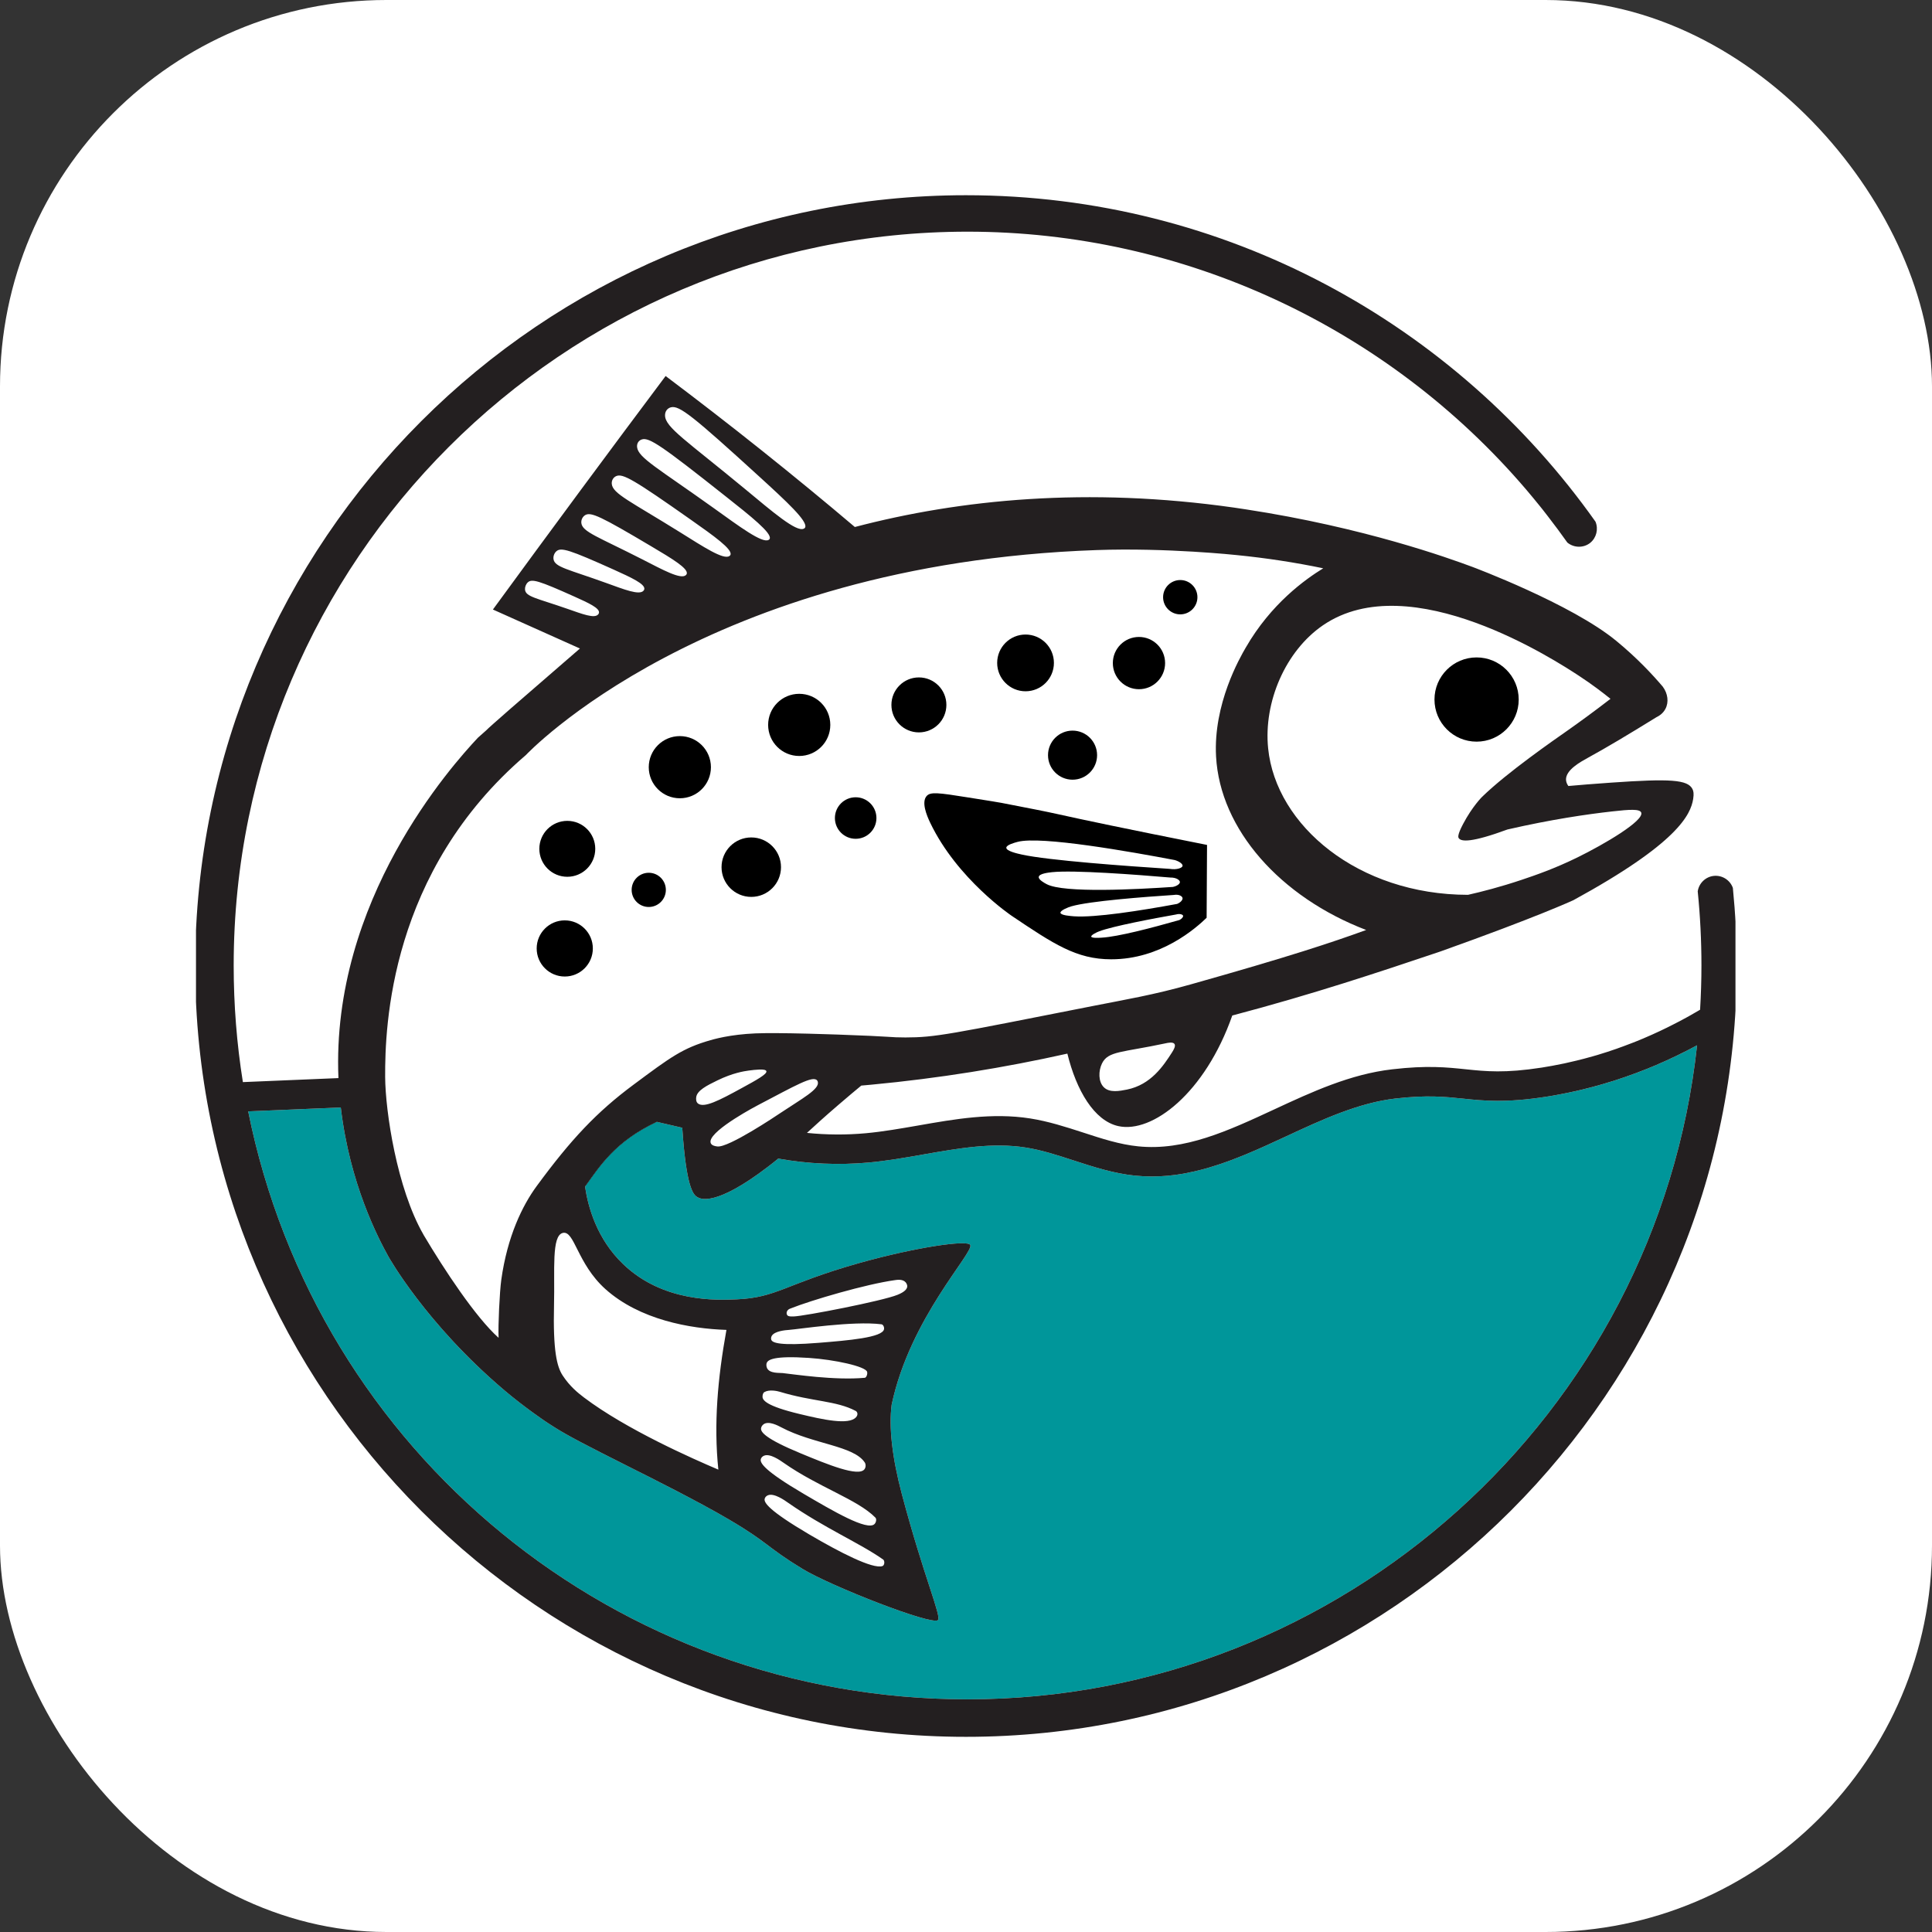 <svg xmlns="http://www.w3.org/2000/svg" version="1.1" xmlns:xlink="http://www.w3.org/1999/xlink" xmlns:svgjs="http://svgjs.com/svgjs" width="1000" height="1000"><rect width="100%" height="100%" fill="#333333" stroke="none"/><rect width="1000" height="1000" rx="200" ry="200" fill="#ffffff"></rect><g transform="matrix(3.053,0,0,3.053,101.445,99.856)"><svg xmlns="http://www.w3.org/2000/svg" version="1.1" xmlns:xlink="http://www.w3.org/1999/xlink" xmlns:svgjs="http://svgjs.com/svgjs" width="261" height="262"><svg width="261" height="262" viewBox="0 0 261 262" xmlns="http://www.w3.org/2000/svg">
    <g id="Group">
        <path id="Path" fill="#231f20" stroke="none" d="M 65.96 168.47 C 68.78 165.59 72.76 162.13 78.13 157.49 C 71.07 160.79 68.44 165.03 65.96 168.47 Z"></path>
        <path id="path1" fill="#00969a" stroke="none" d="M 254.49 144.51 C 247.72 207.06 194.28 255.39 130.81 255.39 C 71.34 255.39 20.5 213.64 8.85 155.71 C 9.77 155.67 10.68 155.63 11.58 155.6 C 13.09 155.54 14.57 155.47 16.02 155.41 C 16.34 155.4 16.66 155.39 16.98 155.37 C 17.87 155.34 18.74 155.3 19.61 155.26 C 19.94 155.25 20.27 155.24 20.59 155.22 C 21.66 155.18 22.72 155.13 23.76 155.09 C 24.02 155.08 24.29 155.07 24.55 155.06 C 26.07 168.03 30.91 177.22 32.58 180.25 C 32.58 180.25 38.88 191.65 52.33 203.04 C 55.73 205.92 59.21 208.25 59.21 208.25 C 59.21 208.25 60.05 208.82 60.94 209.37 C 63.22 210.79 66.06 212.27 73.5 216.01 C 77.43 217.98 85.2 221.87 90.32 224.88 C 97.13 228.88 96.67 229.53 102.85 233.29 C 107.62 236.19 124.77 242.92 125.79 241.96 C 126.43 241.35 123.41 234.68 119.67 220.6 C 118.01 214.35 117.45 209.23 117.94 205.45 C 121.06 190.71 131.91 179.66 131.27 178.36 C 130.81 177.44 121.8 178.79 112.33 181.46 C 99.86 184.99 98.52 187.28 91.69 187.58 C 88.33 187.73 79.22 188.13 72.43 181.62 C 67.95 177.33 66.47 171.93 65.96 168.47 C 68.44 165.03 71.07 160.79 78.13 157.49 L 82.44 158.49 C 82.49 159.18 82.54 159.89 82.6 160.62 C 83.3 168.99 84.42 169.91 85 170.25 C 85.54 170.57 88.09 171.88 96.93 165.13 C 97.59 164.63 98.17 164.17 98.71 163.72 C 103.79 164.62 108.93 164.85 114 164.39 C 117.15 164.1 120.3 163.55 123.35 163.01 C 129.36 161.96 135.03 160.96 140.65 161.84 C 143.37 162.26 146.02 163.13 148.82 164.04 C 152.14 165.12 155.58 166.24 159.24 166.61 C 160.18 166.7 161.11 166.75 162.04 166.75 C 163.86 166.75 165.65 166.58 167.41 166.27 C 168.05 166.15 168.68 166.02 169.31 165.88 C 170.15 165.69 170.98 165.47 171.81 165.22 C 172.17 165.11 172.54 165 172.9 164.88 C 173.2 164.79 173.5 164.69 173.79 164.59 C 174.26 164.43 174.74 164.26 175.21 164.09 C 176.15 163.74 177.08 163.37 178.01 162.99 C 180.34 162.03 182.63 160.96 184.9 159.91 C 190.89 157.13 197.08 154.25 203.38 153.53 C 208.74 152.92 211.68 153.23 214.8 153.55 C 218.35 153.92 222.01 154.3 228.91 153.23 C 229.68 153.11 230.45 152.98 231.21 152.83 C 231.7 152.74 232.18 152.65 232.67 152.54 C 233.45 152.38 234.23 152.21 235 152.02 C 235.52 151.9 236.03 151.77 236.54 151.63 C 236.56 151.63 236.59 151.62 236.61 151.61 C 237.24 151.45 237.87 151.27 238.49 151.09 C 239.75 150.73 241.01 150.33 242.27 149.89 C 242.89 149.68 243.51 149.45 244.13 149.22 C 244.14 149.22 244.15 149.22 244.16 149.21 C 244.75 148.99 245.34 148.76 245.92 148.53 C 245.96 148.51 246 148.5 246.05 148.48 C 246.54 148.28 247.02 148.08 247.5 147.88 C 249.86 146.87 252.19 145.75 254.49 144.51 Z"></path>
        <path id="path2" fill="#000000" stroke="none" d="M 224.25 85.89 C 224.25 89.833 221.053 93.03 217.11 93.03 C 213.167 93.03 209.97 89.833 209.97 85.89 C 209.97 81.947 213.167 78.75 217.11 78.75 C 221.053 78.75 224.25 81.947 224.25 85.89 Z"></path>
        <path id="path3" fill="#000000" stroke="none" d="M 146.15 105.33 C 143.99 104.85 141.52 104.37 136.56 103.41 C 136.11 103.32 134.37 103.04 130.9 102.49 C 125.82 101.68 124.51 101.51 123.86 102.26 C 122.97 103.3 123.86 105.49 124.48 106.79 C 129.07 116.37 138.31 122.57 138.31 122.57 C 145.41 127.34 149.26 129.92 155.13 129.93 C 163.6 129.95 169.57 124.6 171.34 122.89 C 171.36 118.77 171.39 114.66 171.41 110.54 C 157.57 107.79 150.26 106.25 146.15 105.33 Z M 137.38 111.02 C 137.38 110.53 138.78 110.16 139.3 110.02 C 143.22 108.97 158.54 111.7 165.97 113.11 C 166.79 113.36 167.33 113.81 167.26 114.11 C 167.18 114.45 166.29 114.79 165.09 114.6 C 157.87 114.13 144.49 113.17 140 112.17 C 139.27 112.01 137.38 111.59 137.38 111.02 Z M 142.88 115.95 C 142.98 115.39 144.53 115.23 145.12 115.16 C 148.81 114.77 159.46 115.58 165.2 116.07 C 166.17 116.05 166.81 116.49 166.81 116.84 C 166.81 117.15 166.32 117.51 165.63 117.66 C 159.58 118.07 147.12 118.74 144.22 117.19 C 143.84 116.99 142.8 116.43 142.88 115.95 Z M 148.84 122.64 C 148.24 122.59 146.62 122.48 146.56 122.05 C 146.51 121.64 147.88 121.1 148.4 120.95 C 151.53 120.05 160.79 119.35 165.78 119.02 C 166.62 118.87 167.22 119.22 167.26 119.56 C 167.3 119.87 166.92 120.3 166.34 120.54 C 159.99 121.71 152.43 122.89 148.84 122.64 Z M 166.73 123.27 C 161.99 124.62 156.33 126.1 153.57 126.26 C 153.11 126.29 151.86 126.37 151.78 126.09 C 151.71 125.82 152.71 125.34 153.09 125.2 C 155.4 124.31 162.39 123 166.17 122.33 C 166.79 122.15 167.28 122.33 167.35 122.54 C 167.4 122.74 167.15 123.06 166.73 123.27 Z"></path>
        <path id="path4" fill="#000000" stroke="none" d="M 67.69 111.2 C 67.69 113.818 65.568 115.94 62.95 115.94 C 60.332 115.94 58.21 113.818 58.21 111.2 C 58.21 108.582 60.332 106.46 62.95 106.46 C 65.568 106.46 67.69 108.582 67.69 111.2 Z"></path>
        <path id="path5" fill="#000000" stroke="none" d="M 67.28 128.09 C 67.28 130.719 65.149 132.85 62.52 132.85 C 59.891 132.85 57.76 130.719 57.76 128.09 C 57.76 125.461 59.891 123.33 62.52 123.33 C 65.149 123.33 67.28 125.461 67.28 128.09 Z"></path>
        <path id="path6" fill="#000000" stroke="none" d="M 87.3 97.36 C 87.3 100.271 84.941 102.63 82.03 102.63 C 79.119 102.63 76.76 100.271 76.76 97.36 C 76.76 94.449 79.119 92.09 82.03 92.09 C 84.941 92.09 87.3 94.449 87.3 97.36 Z"></path>
        <path id="path7" fill="#000000" stroke="none" d="M 107.54 90.19 C 107.54 93.101 105.181 95.46 102.27 95.46 C 99.359 95.46 97 93.101 97 90.19 C 97 87.279 99.359 84.92 102.27 84.92 C 105.181 84.92 107.54 87.279 107.54 90.19 Z"></path>
        <path id="path8" fill="#000000" stroke="none" d="M 127.22 86.8 C 127.22 89.374 125.134 91.46 122.56 91.46 C 119.986 91.46 117.9 89.374 117.9 86.8 C 117.9 84.226 119.986 82.14 122.56 82.14 C 125.134 82.14 127.22 84.226 127.22 86.8 Z"></path>
        <path id="path9" fill="#000000" stroke="none" d="M 145.45 79.68 C 145.45 82.336 143.296 84.49 140.64 84.49 C 137.984 84.49 135.83 82.336 135.83 79.68 C 135.83 77.023 137.984 74.87 140.64 74.87 C 143.296 74.87 145.45 77.023 145.45 79.68 Z"></path>
        <path id="path10" fill="#000000" stroke="none" d="M 164.3 79.71 C 164.3 82.157 162.317 84.14 159.87 84.14 C 157.423 84.14 155.44 82.157 155.44 79.71 C 155.44 77.263 157.423 75.28 159.87 75.28 C 162.317 75.28 164.3 77.263 164.3 79.71 Z"></path>
        <path id="path11" fill="#000000" stroke="none" d="M 169.78 68.54 C 169.78 70.147 168.477 71.45 166.87 71.45 C 165.263 71.45 163.96 70.147 163.96 68.54 C 163.96 66.933 165.263 65.63 166.87 65.63 C 168.477 65.63 169.78 66.933 169.78 68.54 Z"></path>
        <path id="path12" fill="#000000" stroke="none" d="M 152.77 95.32 C 152.77 97.617 150.908 99.48 148.61 99.48 C 146.312 99.48 144.45 97.617 144.45 95.32 C 144.45 93.022 146.312 91.16 148.61 91.16 C 150.908 91.16 152.77 93.022 152.77 95.32 Z"></path>
        <path id="path13" fill="#000000" stroke="none" d="M 115.36 105.98 C 115.36 107.924 113.784 109.5 111.84 109.5 C 109.896 109.5 108.32 107.924 108.32 105.98 C 108.32 104.036 109.896 102.46 111.84 102.46 C 113.784 102.46 115.36 104.036 115.36 105.98 Z"></path>
        <path id="path14" fill="#000000" stroke="none" d="M 99.18 114.31 C 99.18 117.094 96.924 119.35 94.14 119.35 C 91.356 119.35 89.1 117.094 89.1 114.31 C 89.1 111.526 91.356 109.27 94.14 109.27 C 96.924 109.27 99.18 111.526 99.18 114.31 Z"></path>
        <path id="path15" fill="#000000" stroke="none" d="M 79.66 118.16 C 79.66 119.762 78.362 121.06 76.76 121.06 C 75.158 121.06 73.86 119.762 73.86 118.16 C 73.86 116.558 75.158 115.26 76.76 115.26 C 78.362 115.26 79.66 116.558 79.66 118.16 Z"></path>
        <path id="path16" fill="#231f20" stroke="none" d="M 260.56 117.83 C 260.08 116.48 258.73 115.64 257.32 115.79 C 255.93 115.94 254.81 117.02 254.6 118.41 C 255.02 122.56 255.23 126.79 255.23 130.97 C 255.23 133.44 255.15 135.96 255 138.48 C 254.46 138.8 253.93 139.11 253.39 139.41 C 252.98 139.65 252.56 139.87 252.15 140.09 C 251.93 140.21 251.72 140.33 251.5 140.44 C 251.11 140.65 250.72 140.85 250.33 141.04 C 249.61 141.41 248.89 141.76 248.17 142.1 C 247.73 142.31 247.28 142.51 246.84 142.71 C 246.32 142.94 245.8 143.17 245.28 143.39 C 245.18 143.43 245.08 143.47 244.98 143.51 C 244.5 143.72 244.01 143.91 243.52 144.1 C 242.99 144.31 242.47 144.51 241.94 144.7 C 241.81 144.75 241.69 144.8 241.57 144.83 C 241.1 145.01 240.62 145.18 240.15 145.33 C 239.59 145.53 239.02 145.71 238.46 145.88 C 237.91 146.06 237.35 146.23 236.8 146.38 C 236.31 146.52 235.83 146.65 235.34 146.78 C 234.92 146.89 234.49 147 234.07 147.1 C 232.71 147.44 231.34 147.73 229.96 147.98 C 229.36 148.09 228.76 148.19 228.15 148.29 C 221.89 149.26 218.7 148.93 215.32 148.58 C 212.07 148.24 208.72 147.89 202.82 148.58 C 195.71 149.39 189.15 152.43 182.8 155.38 C 174.98 159.01 167.59 162.44 159.74 161.64 C 156.62 161.33 153.58 160.34 150.37 159.29 C 147.5 158.36 144.53 157.4 141.42 156.91 C 134.98 155.9 128.63 157.02 122.48 158.1 C 119.54 158.61 116.49 159.15 113.54 159.42 C 110.24 159.72 106.9 159.7 103.58 159.36 C 104.92 158.13 106.56 156.63 108.89 154.63 C 110.52 153.22 111.89 152.09 112.79 151.34 L 114.47 151.19 C 125.96 150.11 137.05 148.31 147.73 145.92 C 149.25 152.13 152.26 157.3 156.37 158.21 C 162.12 159.48 171.06 152.64 175.69 139.46 C 189.53 135.8 200.44 132.14 210.42 128.79 C 210.61 128.73 210.79 128.66 210.98 128.6 C 211.04 128.58 211.09 128.56 211.15 128.54 C 227.39 122.75 233.42 119.95 233.47 119.93 L 233.48 119.93 C 251.23 110.24 253.4 105.41 253.83 102.74 C 253.97 101.84 253.88 101.41 253.71 101.07 C 252.9 99.46 249.92 99.28 239.9 99.98 C 236.96 100.18 234.49 100.39 232.67 100.55 C 232.5 100.32 232.3 99.96 232.27 99.52 C 232.18 97.83 234.77 96.44 235.94 95.79 C 239 94.12 242.77 91.87 247.61 88.88 C 247.95 88.72 248.68 88.32 249.12 87.48 C 249.73 86.34 249.54 84.87 248.67 83.7 C 246.95 81.68 244.35 78.87 240.81 75.96 C 233.21 69.68 216.39 63.4 216.39 63.4 C 212.41 61.92 198.03 56.72 178.06 53.66 C 178.06 53.66 176.97 53.49 176 53.35 C 151.09 49.81 129.57 51.95 111.7 56.64 C 106.63 52.34 101.36 48.01 95.9 43.65 C 90.4 39.26 84.96 35.06 79.62 31.04 C 74.81 37.46 69.99 43.93 65.17 50.45 C 60.18 57.2 55.24 63.92 50.34 70.63 C 55.26 72.83 60.18 75.04 65.09 77.24 C 54.15 86.69 49.66 90.62 49.23 91.09 L 49.21 91.11 C 48.74 91.53 48.26 91.95 47.79 92.37 C 43.33 97.13 22.89 119.94 24.15 150.07 C 19.11 150.29 13.69 150.51 7.95 150.75 C 6.91 144.26 6.39 137.62 6.39 130.98 C 6.39 62.38 62.2 6.57 130.81 6.57 C 167.38 6.57 202.01 22.75 225.55 50.33 C 226.34 51.26 227.12 52.21 227.89 53.16 C 228.03 53.34 228.18 53.52 228.33 53.71 C 228.62 54.08 228.91 54.45 229.2 54.83 C 230.33 56.29 231.43 57.77 232.5 59.28 C 233.64 60.21 235.27 60.21 236.38 59.32 C 237.42 58.47 237.79 57.01 237.27 55.74 C 213.58 22.28 174.57 0.39 130.54 0.39 C 58.49 0.39 -0.14 59.01 -0.14 131.07 C -0.14 203.13 58.49 261.75 130.54 261.75 C 202.59 261.75 261.22 203.12 261.22 131.07 C 261.22 126.6 260.99 122.19 260.56 117.84 Z M 99.11 155.97 C 98.31 156.51 90.29 161.88 88.41 161.66 C 88.17 161.64 87.47 161.55 87.28 161.12 C 87.28 161.12 87.21 160.96 87.23 160.75 C 87.5 158.71 95.27 154.66 95.27 154.66 C 101.69 151.3 104.58 149.6 105.3 150.46 C 105.38 150.55 105.4 150.64 105.42 150.7 C 105.77 151.94 102.73 153.55 99.11 155.97 Z M 85.12 154.39 C 84.74 154.11 84.78 153.56 84.8 153.37 C 84.9 152.17 86.64 151.32 88.4 150.46 C 90.98 149.2 92.91 148.9 93.73 148.79 C 94.76 148.66 96.54 148.43 96.7 148.89 C 96.87 149.38 95.03 150.4 92.53 151.76 C 88.65 153.89 86.16 155.16 85.12 154.39 Z M 165.45 145.75 C 164.03 147.95 161.92 151.2 157.81 152.02 C 156.59 152.26 154.89 152.6 153.91 151.62 C 152.97 150.69 152.98 148.86 153.6 147.59 C 154.64 145.46 156.95 145.76 164.4 144.17 C 164.75 144.09 165.63 143.9 165.89 144.28 C 166.13 144.62 165.76 145.27 165.45 145.75 Z M 234.47 81.87 C 236.76 83.37 238.57 84.77 239.81 85.77 C 236.86 88.05 234.4 89.82 232.73 91 C 230.18 92.79 222.33 98.22 218.05 102.38 C 218.05 102.38 216.4 103.99 214.82 106.99 C 213.83 108.86 213.99 109.23 214.07 109.37 C 214.47 110.02 216.24 110.17 222.35 107.92 C 229.76 106.22 235.79 105.34 240.09 104.86 C 243.09 104.52 244.77 104.42 245.02 105.05 C 245.55 106.43 238.74 110.44 234.14 112.69 C 230.3 114.57 227.03 115.69 224.8 116.44 C 221.13 117.67 217.97 118.48 215.65 119 C 196.99 118.98 183.09 107.21 181.77 94.18 C 180.97 86.33 184.7 77.65 191.08 73.29 C 205.91 63.17 230.71 79.41 234.47 81.87 Z M 80.54 36.34 C 81.95 36.01 84.17 37.75 95.53 48.12 C 100.14 52.33 103.67 55.6 103.29 56.68 C 103.23 56.84 103.1 56.9 103.03 56.93 C 101.75 57.52 97.72 54.04 93.12 50.23 C 83.16 41.99 79.57 39.77 79.52 37.74 C 79.5 37.05 79.91 36.49 80.54 36.34 Z M 75.6 41.79 C 76.83 41.41 78.93 42.83 89.77 51.42 C 94.18 54.9 97.55 57.61 97.28 58.59 C 97.24 58.74 97.13 58.8 97.07 58.83 C 95.97 59.43 92.14 56.56 87.77 53.43 C 78.32 46.67 74.96 44.89 74.78 43.09 C 74.72 42.47 75.04 41.96 75.6 41.79 Z M 71.24 48.01 C 72.36 47.52 74.24 48.61 83.93 55.43 C 87.87 58.2 90.88 60.36 90.63 61.31 C 90.59 61.45 90.49 61.52 90.43 61.56 C 89.43 62.25 86.01 59.99 82.1 57.55 C 73.64 52.28 70.64 50.99 70.49 49.33 C 70.44 48.75 70.74 48.23 71.24 48.01 Z M 65.97 54.63 C 66.95 54.04 68.61 54.82 77.23 59.94 C 80.74 62.02 83.42 63.64 83.21 64.55 C 83.18 64.68 83.09 64.76 83.04 64.81 C 82.17 65.57 79.13 63.9 75.66 62.12 C 68.15 58.29 65.48 57.47 65.33 55.95 C 65.28 55.42 65.54 54.9 65.97 54.63 Z M 61.1 60.75 C 61.9 60.05 63.33 60.5 70.79 63.85 C 73.82 65.22 76.14 66.29 76.01 67.16 C 75.99 67.29 75.91 67.38 75.88 67.43 C 75.17 68.27 72.55 67.21 69.55 66.13 C 63.08 63.79 60.8 63.46 60.61 62.07 C 60.55 61.59 60.74 61.07 61.1 60.75 Z M 63.02 70.53 C 57.75 68.69 55.88 68.48 55.78 67.24 C 55.75 66.82 55.93 66.34 56.24 66.04 C 56.93 65.38 58.1 65.72 64.14 68.43 C 66.59 69.53 68.47 70.4 68.32 71.19 C 68.3 71.31 68.24 71.39 68.2 71.44 C 67.59 72.22 65.46 71.38 63.02 70.53 Z M 55.92 95.31 C 55.92 95.31 86.29 62.87 152.68 60.55 C 164.64 60.13 176.44 61.4 176.44 61.4 C 181.46 61.9 186.35 62.65 191.11 63.64 C 188.06 65.51 182.26 69.64 177.97 77.09 C 176.97 78.81 172.45 86.66 172.94 95.55 C 173.62 107.91 183.83 119.39 198.39 124.96 C 192.61 127.06 185.49 129.44 168.62 134.19 C 162.32 135.97 157.71 136.73 152.14 137.83 C 127.56 142.68 125.38 143.17 120.28 143.18 C 117.46 143.18 118.58 143.03 108.81 142.69 C 108.14 142.67 107.5 142.65 106.88 142.63 C 102.31 142.48 99.01 142.43 96.57 142.45 C 91.84 142.47 88.7 143.22 87.23 143.64 C 82.48 145 80.46 146.52 74.19 151.18 C 67.94 155.82 63.59 160.44 57.76 168.38 C 55.33 171.69 52.79 176.9 51.76 184.26 C 51.47 186.37 51.21 191.96 51.3 194.1 C 47.41 190.62 42.13 182.62 38.59 176.66 C 38.59 176.66 38.57 176.62 38.55 176.58 C 34.06 168.77 32.11 155.74 32.07 149.88 C 32.03 141.32 32.84 115.06 55.92 95.31 Z M 88.56 216.45 C 84.3 214.64 72.98 209.66 65.78 204.22 C 64.74 203.43 63.36 202.32 62.16 200.48 C 61.19 198.99 60.51 196.33 60.7 188.48 C 60.85 182.63 60.25 176.78 62.19 176.32 C 64.18 175.86 64.59 181.5 69.41 185.84 C 75.21 191.04 83.75 192.56 89.93 192.76 C 88.44 201 87.76 208.74 88.56 216.45 Z M 130.81 255.39 C 71.34 255.39 20.5 213.64 8.85 155.71 C 9.77 155.67 10.68 155.63 11.58 155.6 C 13.09 155.54 14.57 155.47 16.02 155.41 C 16.34 155.4 16.66 155.39 16.98 155.37 C 17.87 155.34 18.74 155.3 19.61 155.26 C 19.94 155.25 20.27 155.24 20.59 155.22 C 21.66 155.18 22.72 155.13 23.76 155.09 C 24.02 155.08 24.29 155.07 24.55 155.06 C 26.07 168.03 30.91 177.22 32.58 180.25 C 32.58 180.25 38.88 191.65 52.33 203.04 C 55.73 205.92 59.21 208.25 59.21 208.25 C 59.21 208.25 60.05 208.82 60.94 209.37 C 63.22 210.79 66.06 212.27 73.5 216.01 C 77.43 217.98 85.2 221.87 90.32 224.88 C 97.13 228.88 96.67 229.53 102.85 233.29 C 107.62 236.19 124.77 242.92 125.79 241.96 C 126.43 241.35 123.41 234.68 119.67 220.6 C 118.01 214.35 117.45 209.23 117.94 205.45 C 121.06 190.71 131.91 179.66 131.27 178.36 C 130.81 177.44 121.8 178.79 112.33 181.46 C 99.86 184.99 98.52 187.28 91.69 187.58 C 88.33 187.73 79.22 188.13 72.43 181.62 C 67.95 177.33 66.47 171.93 65.96 168.47 C 68.44 165.03 71.07 160.79 78.13 157.49 L 82.44 158.49 C 82.49 159.18 82.54 159.89 82.6 160.62 C 83.3 168.99 84.42 169.91 85 170.25 C 85.54 170.57 88.09 171.88 96.93 165.13 C 97.59 164.63 98.17 164.17 98.71 163.72 C 103.79 164.62 108.93 164.85 114 164.39 C 117.15 164.1 120.3 163.55 123.35 163.01 C 129.36 161.96 135.03 160.96 140.65 161.84 C 143.37 162.26 146.02 163.13 148.82 164.04 C 152.14 165.12 155.58 166.24 159.24 166.61 C 160.18 166.7 161.11 166.75 162.04 166.75 C 163.86 166.75 165.65 166.58 167.41 166.27 C 168.05 166.15 168.68 166.02 169.31 165.88 C 170.15 165.69 170.98 165.47 171.81 165.22 C 172.17 165.11 172.54 165 172.9 164.88 C 173.2 164.79 173.5 164.69 173.79 164.59 C 174.26 164.43 174.74 164.26 175.21 164.09 C 176.15 163.74 177.08 163.37 178.01 162.99 C 180.34 162.03 182.63 160.96 184.9 159.91 C 190.89 157.13 197.08 154.25 203.38 153.53 C 208.74 152.92 211.68 153.23 214.8 153.55 C 218.35 153.92 222.01 154.3 228.91 153.23 C 229.68 153.11 230.45 152.98 231.21 152.83 C 231.7 152.74 232.18 152.65 232.67 152.54 C 233.45 152.38 234.23 152.21 235 152.02 C 235.52 151.9 236.03 151.77 236.54 151.63 C 236.56 151.63 236.59 151.62 236.61 151.61 C 237.24 151.45 237.87 151.27 238.49 151.09 C 239.75 150.73 241.01 150.33 242.27 149.89 C 242.89 149.68 243.51 149.45 244.13 149.22 C 244.14 149.22 244.15 149.22 244.16 149.21 C 244.75 148.99 245.34 148.76 245.92 148.53 C 245.96 148.51 246 148.5 246.05 148.48 C 246.54 148.28 247.02 148.08 247.5 147.88 C 249.86 146.87 252.19 145.75 254.49 144.51 C 247.72 207.06 194.28 255.39 130.81 255.39 Z M 100.53 192.76 C 102.1 192.65 111.38 191.2 116.21 191.81 C 116.49 191.84 116.71 192.28 116.65 192.63 C 116.42 194.07 110.5 194.55 105.59 194.95 C 98.91 195.49 97.75 194.94 97.54 194.45 C 97.46 194.25 97.49 193.97 97.63 193.75 C 98.12 192.96 99.92 192.8 100.53 192.76 Z M 100.77 189.14 C 104.28 187.73 113.59 185 118.52 184.32 C 118.86 184.27 119.81 184.12 120.31 184.69 C 120.35 184.74 120.61 185.04 120.58 185.41 C 120.53 186.15 119.37 186.63 118.94 186.81 C 116.41 187.85 103.15 190.43 101.32 190.48 C 100.52 190.51 100.23 190.42 100.15 190.05 C 100.08 189.74 100.25 189.31 100.77 189.14 Z M 116.38 232.8 C 114.73 233.36 109.05 230.42 103.96 227.43 C 97.04 223.35 96.28 222.03 96.41 221.41 C 96.46 221.15 96.68 220.91 96.96 220.8 C 97.99 220.37 99.8 221.65 100.39 222.07 C 106.54 226.36 112.65 228.96 116.51 231.7 C 116.78 231.89 116.77 232.66 116.38 232.8 Z M 103.91 197.51 C 108.28 197.8 113.52 198.95 113.78 199.87 C 113.89 200.28 113.63 200.86 113.39 200.88 C 108.25 201.35 101.36 200.28 99.46 200.08 C 98.92 200.02 97.27 200.18 96.82 199.25 C 96.7 198.99 96.67 198.66 96.74 198.42 C 96.92 197.82 97.94 197.11 103.91 197.51 Z M 99.01 203.26 C 104.51 204.93 108.55 204.75 111.85 206.5 C 112.08 206.62 112.35 207.08 111.89 207.58 C 110.65 208.93 106.3 207.98 102.25 207 C 96.74 205.67 96.03 204.69 96.05 204.07 C 96.05 203.81 96.12 203.44 96.37 203.3 C 97.19 202.83 98.52 203.11 99.01 203.26 Z M 96.24 208.75 C 97.1 208.14 98.7 209 99.23 209.28 C 104.66 212.16 111.56 212.38 113.41 215.28 C 113.56 215.52 113.59 216.01 113.35 216.36 C 112.38 217.77 106.99 215.54 102.52 213.69 C 96.43 211.17 95.72 210.05 95.8 209.44 C 95.83 209.18 96.01 208.91 96.24 208.75 Z M 96.3 214.09 C 97.3 213.65 99.05 214.89 99.62 215.29 C 105.54 219.44 112.15 221.5 115.18 224.58 C 115.41 224.8 115.33 225.37 115.04 225.67 C 113.84 226.91 107.93 223.43 103.02 220.55 C 96.33 216.62 95.62 215.32 95.75 214.7 C 95.8 214.45 96.02 214.2 96.3 214.09 Z"></path>
    </g>
</svg></svg></g></svg>